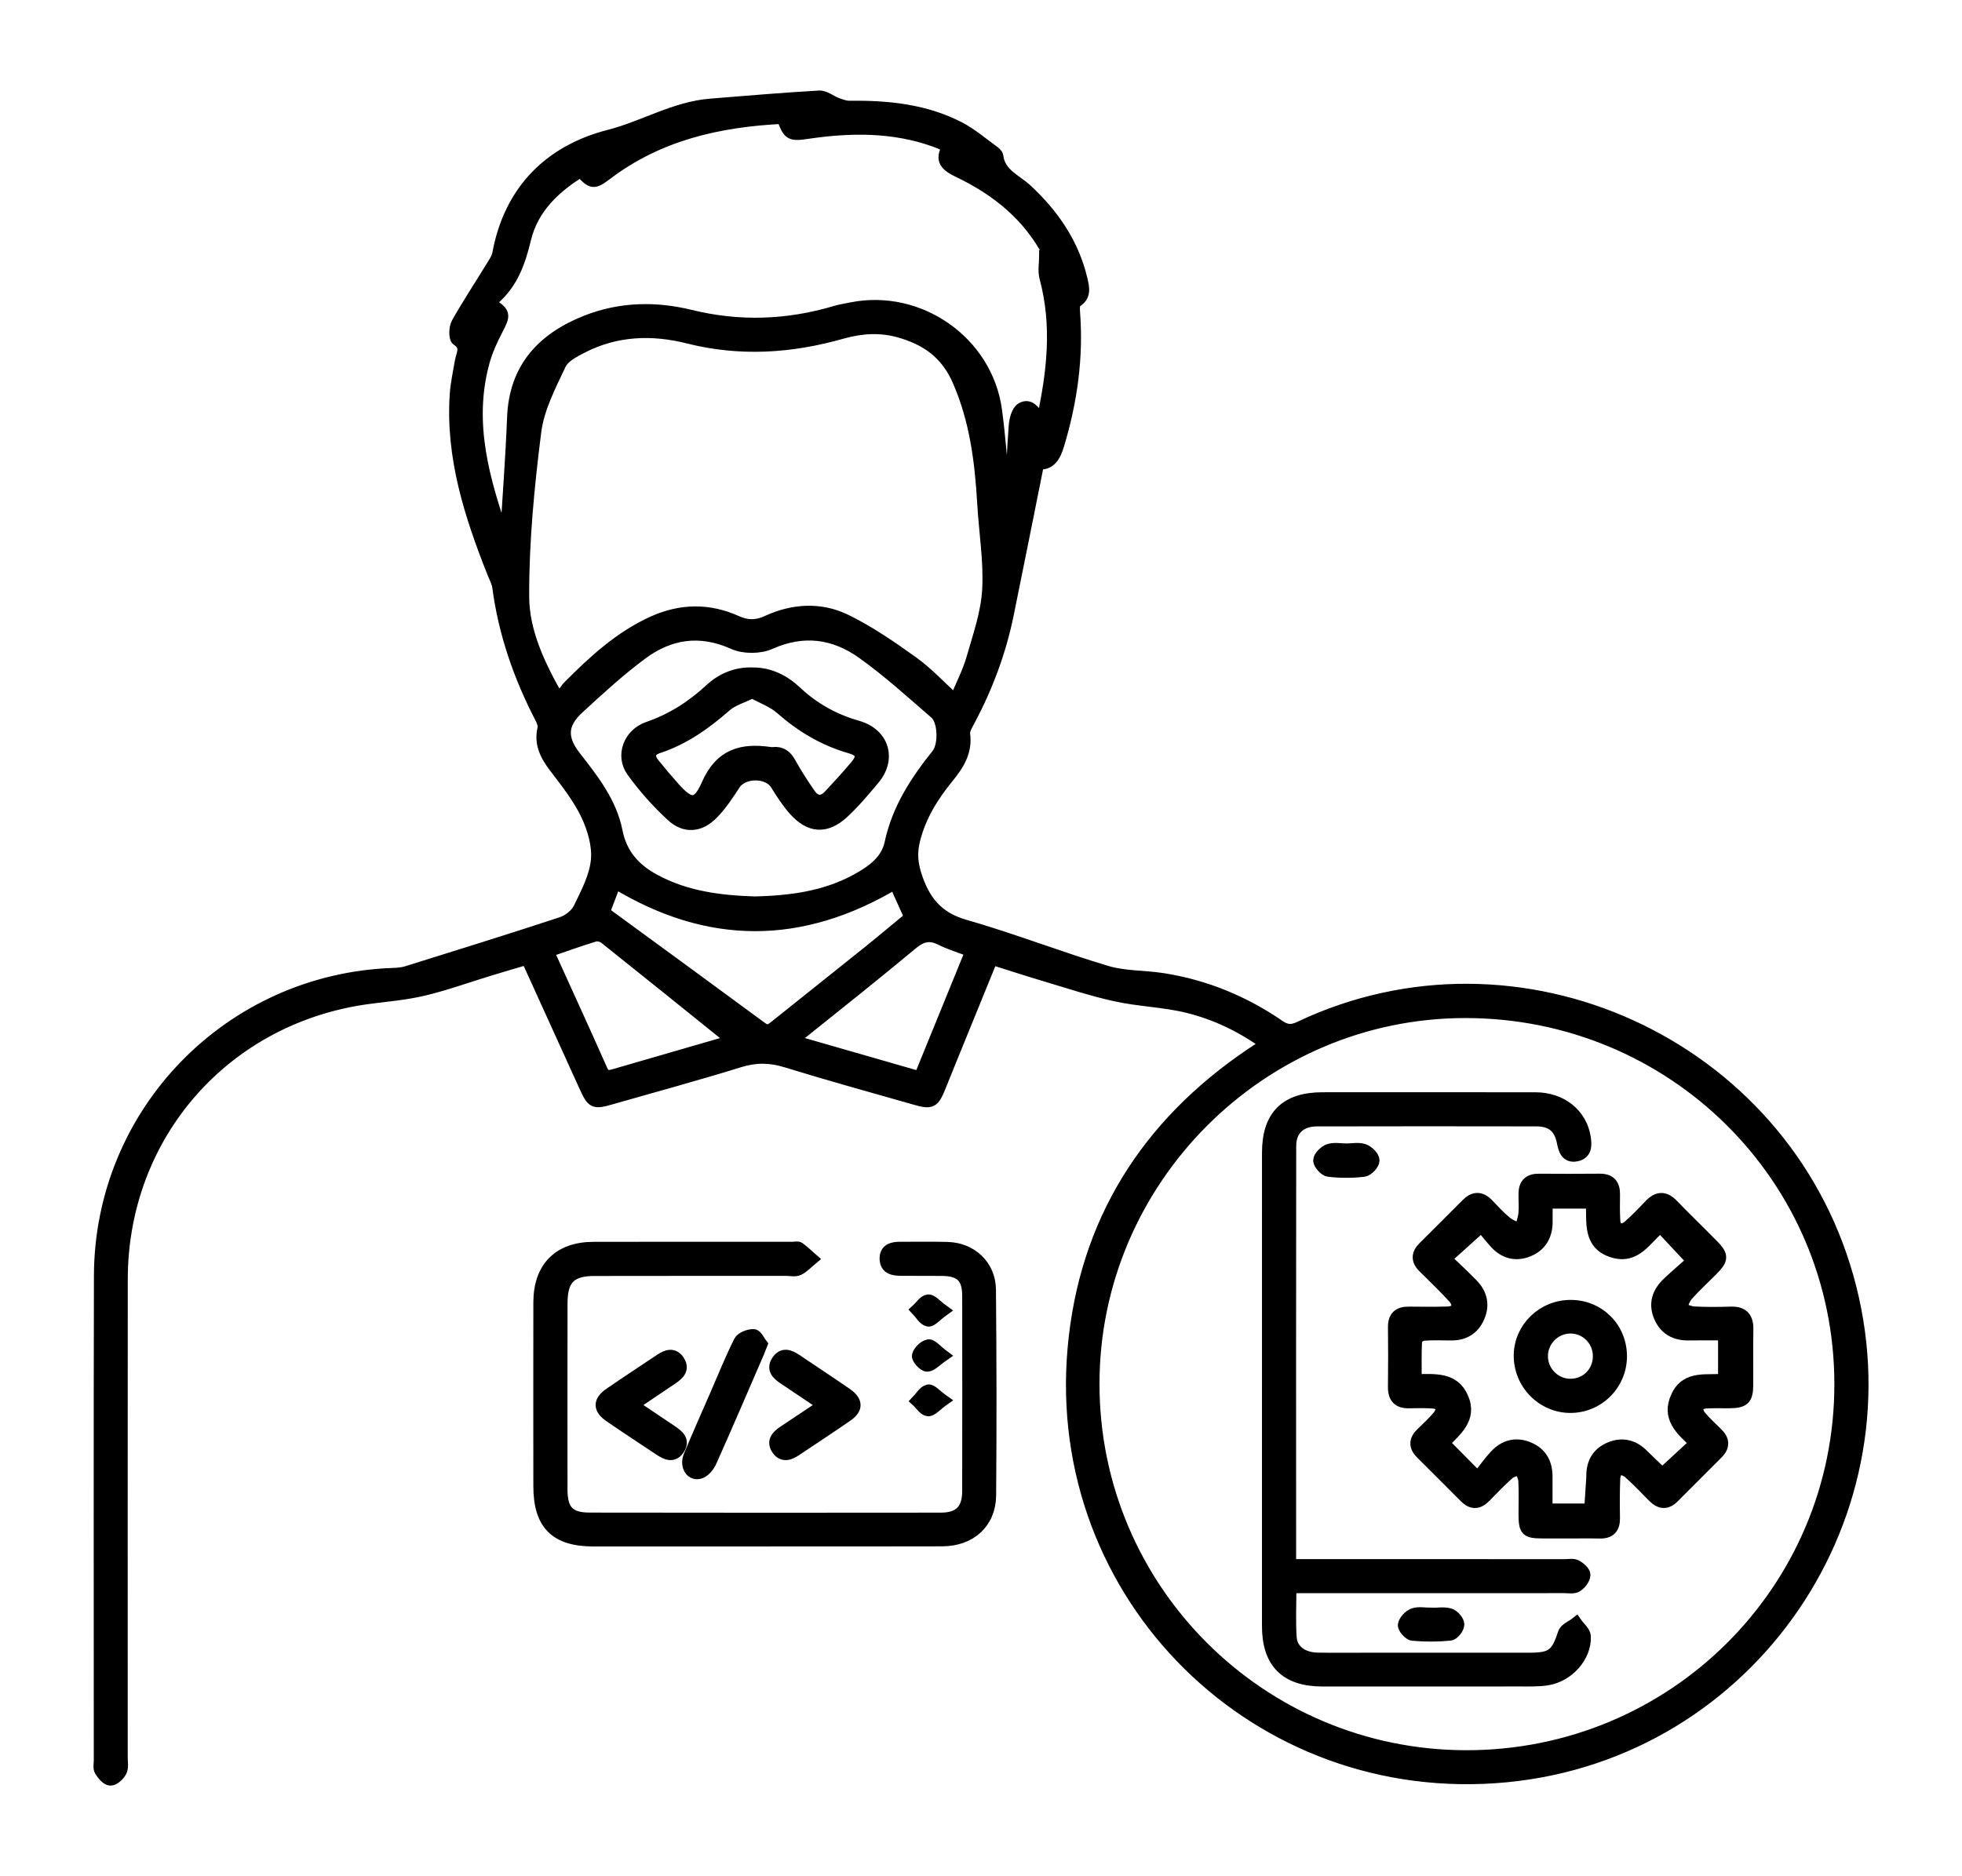 <?xml version="1.0" encoding="iso-8859-1"?>
<!-- Generator: Adobe Illustrator 16.0.0, SVG Export Plug-In . SVG Version: 6.00 Build 0)  -->
<!DOCTYPE svg PUBLIC "-//W3C//DTD SVG 1.1//EN" "http://www.w3.org/Graphics/SVG/1.1/DTD/svg11.dtd">
<svg version="1.1" id="Layer_1" xmlns="http://www.w3.org/2000/svg" xmlns:xlink="http://www.w3.org/1999/xlink" x="0px" y="0px"
	 width="325.984px" height="311.811px" viewBox="54.497 52.584 325.984 311.811"
	 style="enable-background:new 54.497 52.584 325.984 311.811;" xml:space="preserve">
<g>
	<path style="stroke:#000000;stroke-width:2;stroke-miterlimit:10;" d="M226.981,129.595c-1.727,8.598-3.363,16.855-5.05,25.102
		c-1.26,6.167-3.44,12.004-6.387,17.565c-0.388,0.73-0.949,1.59-0.855,2.316c0.383,2.947-0.979,5.061-2.73,7.21
		c-2.537,3.111-4.629,6.471-5.608,10.503c-0.495,2.037-0.336,3.784,0.274,5.708c1.324,4.176,3.518,7.076,8.098,8.387
		c7.954,2.277,15.691,5.308,23.622,7.684c2.972,0.891,6.24,0.744,9.35,1.228c7.046,1.097,13.494,3.771,19.355,7.796
		c1.232,0.847,2.134,0.822,3.417,0.215c36.284-17.209,80.017,2.724,90.978,41.435c11.132,39.311-16.08,79.158-56.709,83.043
		c-41.221,3.942-75.542-29.823-71.86-71.104c1.859-20.865,12.072-37.095,29.398-48.849c0.802-0.543,1.618-1.066,2.624-1.727
		c-4.087-2.97-8.4-5.016-13.012-6.164c-3.923-0.976-8.062-1.059-12.019-1.928c-4.087-0.895-8.075-2.239-12.092-3.433
		c-2.806-0.835-5.588-1.748-8.485-2.659c-2.328,5.715-4.575,11.225-6.819,16.738c-0.609,1.497-1.199,3.001-1.813,4.496
		c-1.086,2.642-1.403,2.818-4.093,2.052c-7.16-2.045-14.34-4.023-21.456-6.217c-2.662-0.819-5.08-0.844-7.758-0.011
		c-7.042,2.188-14.165,4.113-21.255,6.143c-2.965,0.851-3.131,0.778-4.45-2.118c-3.169-6.965-6.332-13.933-9.585-21.094
		c-2.148,0.64-4.212,1.241-6.271,1.869c-3.627,1.105-7.208,2.406-10.889,3.288c-2.977,0.714-6.068,0.962-9.114,1.366
		c-23.861,3.166-41.03,22.661-41.06,46.732c-0.033,26.502-0.004,53.004-0.008,79.507c0,0.771,0.168,1.656-0.147,2.282
		c-0.32,0.632-1.161,1.403-1.747,1.384c-0.581-0.021-1.257-0.876-1.65-1.514c-0.255-0.415-0.096-1.096-0.096-1.657
		c0.001-26.854-0.045-53.707,0.024-80.561c0.071-27.17,21.603-49.251,48.769-50.166c0.764-0.025,1.554-0.099,2.277-0.326
		c8.58-2.682,17.167-5.346,25.704-8.162c1.128-0.372,2.382-1.369,2.889-2.411c1.249-2.567,2.681-5.277,2.934-8.032
		c0.226-2.483-0.61-5.294-1.715-7.608c-1.343-2.815-3.367-5.333-5.269-7.847c-1.467-1.941-2.492-3.865-1.896-6.396
		c0.125-0.53-0.146-1.235-0.42-1.764c-3.559-6.858-6.069-14.046-7.087-21.734c-0.107-0.812-0.536-1.583-0.846-2.362
		c-3.778-9.524-6.919-19.189-6.225-29.644c0.12-1.813,0.53-3.607,0.826-5.408c0.211-1.282,1.163-2.562-0.585-3.7
		c-0.432-0.281-0.397-1.997,0.01-2.725c1.733-3.094,3.7-6.057,5.55-9.086c0.495-0.81,1.111-1.643,1.277-2.538
		c1.94-10.501,8.655-17.068,18.425-19.563c5.735-1.464,10.873-4.686,16.843-5.161c6.007-0.477,12.013-1.003,18.03-1.341
		c0.952-0.053,1.938,0.813,2.937,1.18c0.671,0.246,1.395,0.519,2.092,0.511c6.321-0.068,12.531,0.53,18.24,3.479
		c1.969,1.017,3.693,2.516,5.509,3.821c0.336,0.24,0.789,0.585,0.83,0.925c0.359,2.986,3.052,3.934,4.863,5.621
		c4.422,4.121,7.728,8.905,9.124,14.862c0.319,1.366,0.682,2.762-0.972,3.725c-0.316,0.185-0.316,1.118-0.273,1.69
		c0.582,7.529-0.453,14.86-2.624,22.058C229.78,128.297,228.993,129.827,226.981,129.595z M236.175,282.603
		c0.014,34.11,27.702,61.787,61.879,61.849c34.458,0.063,62.262-27.594,62.221-61.893c-0.041-34.271-27.841-61.813-62.369-61.786
		C264.009,220.798,236.162,248.69,236.175,282.603z M213.208,168.995c1.052-2.533,2.172-4.666,2.828-6.934
		c1.086-3.764,2.427-7.581,2.645-11.434c0.271-4.732-0.538-9.52-0.815-14.289c-0.408-7.035-1.251-13.898-4.139-20.512
		c-2-4.578-5.332-6.864-9.759-8.125c-3.189-0.908-6.391-0.706-9.569,0.197c-8.458,2.402-16.902,2.974-25.58,0.781
		c-5.872-1.483-11.894-1.307-17.489,1.549c-1.404,0.716-3.156,1.599-3.76,2.873c-1.705,3.597-3.649,7.342-4.139,11.201
		c-1.154,9.1-2.044,18.301-2.01,27.458c0.022,5.829,2.639,11.392,5.856,17.005c0.729-0.604,1.102-1.491,1.732-2.125
		c4.178-4.19,8.509-8.2,13.996-10.676c4.607-2.079,9.251-2.163,13.872-0.072c1.718,0.777,3.304,0.805,5.048-0.002
		c4.296-1.987,8.851-2.286,13.064-0.236c3.937,1.917,7.605,4.458,11.178,7.021C208.593,164.414,210.65,166.667,213.208,168.995z
		 M138.561,142.108c0.41-6.796,0.926-13.451,1.184-20.117c0.318-8.259,4.941-13.153,12.183-16.017
		c5.606-2.216,11.488-2.334,17.226-0.924c8.164,2.006,16.14,1.722,24.127-0.644c0.872-0.26,1.781-0.4,2.676-0.58
		c11.263-2.266,22.492,5.599,24.022,16.939c0.601,4.452,0.903,8.944,1.355,13.416c0.073,0.732,0.213,1.457,0.323,2.185
		c0.238-0.02,0.476-0.037,0.713-0.057c0.229-4.333,0.399-8.672,0.729-12.999c0.076-0.994,0.43-2.392,1.134-2.822
		c1.279-0.779,2.118,0.452,2.798,1.484c0.093,0.14,0.315,0.194,0.693,0.413c1.729-7.954,2.601-15.746,0.476-23.653
		c-0.312-1.159-0.044-2.471-0.044-3.713c0.219-0.039,0.438-0.077,0.656-0.115c-3.309-6.452-8.64-10.755-15.057-13.823
		c-1.93-0.922-3.165-1.877-1.658-4.139c-0.924-0.381-1.623-0.704-2.345-0.959c-6.88-2.449-13.925-2.364-21.025-1.326
		c-2.93,0.429-3.16,0.315-4.186-2.489c-10.533,0.516-20.538,2.74-29.194,9.286c-2.225,1.682-2.474,1.655-4.368-0.417
		c-4.387,2.68-8.028,6.176-9.243,11.251c-0.921,3.851-2.142,7.284-5.152,9.935c-0.244,0.214-0.355,0.579-0.525,0.869
		c2.309,1.5,2.296,1.811,1.028,4.226c-0.907,1.728-1.729,3.553-2.244,5.429c-2.781,10.163,0.02,19.726,3.329,29.214
		C138.187,142,138.289,142.007,138.561,142.108z M179.987,202.565c5.844-0.157,11.53-0.88,16.738-3.704
		c2.583-1.401,5.093-3.128,5.733-6.133c1.216-5.699,4.242-10.33,7.787-14.748c1.219-1.518,1.129-5.61-0.31-6.857
		c-3.97-3.442-7.877-7-12.144-10.042c-4.674-3.331-9.802-4.055-15.356-1.576c-1.717,0.766-4.355,0.772-6.067,0.003
		c-5.577-2.505-10.637-1.715-15.284,1.741c-3.702,2.756-7.131,5.898-10.529,9.032c-2.833,2.612-2.88,5.043-0.518,8.074
		c2.946,3.778,5.948,7.567,6.902,12.401c0.748,3.786,2.947,6.259,6.186,8.032C168.393,201.677,174.146,202.389,179.987,202.565z
		 M154.815,204.203c8.726,6.383,17.498,12.777,26.231,19.22c1.037,0.765,1.615,0.25,2.355-0.345
		c5.141-4.124,10.307-8.218,15.444-12.347c2.338-1.878,4.631-3.813,6.906-5.689c-0.958-2.127-1.82-4.04-2.558-5.676
		c-15.586,9.277-30.957,9.341-46.486-0.118C156.21,200.552,155.614,202.11,154.815,204.203z M145.748,210.624
		c0.1,0.479,0.107,0.765,0.215,1.006c2.831,6.258,5.706,12.495,8.481,18.777c0.526,1.188,1.197,1.094,2.156,0.814
		c5.987-1.745,11.981-3.462,17.968-5.204c0.419-0.123,0.8-0.374,1.438-0.68c-7.132-5.744-14.041-11.325-20.987-16.859
		c-0.422-0.336-1.218-0.547-1.713-0.398C150.778,208.848,148.289,209.753,145.748,210.624z M215.879,210.66
		c-1.828-0.7-3.511-1.202-5.057-1.975c-1.811-0.905-3.171-0.619-4.728,0.674c-6.04,5.018-12.179,9.919-18.312,14.823
		c-0.468,0.375-1.183,0.44-1.782,0.65c0.257,0.296,0.513,0.591,0.77,0.886c6.794,1.954,13.587,3.908,20.557,5.912
		C210.198,224.589,212.994,217.734,215.879,210.66z"/>
	<path style="stroke:#000000;stroke-width:2;stroke-miterlimit:10;" d="M181.547,308.59c-9.49,0-18.98,0.004-28.47-0.001
		c-6.254-0.006-8.958-2.712-8.965-9c-0.012-10.192-0.016-20.386,0.001-30.579c0.011-5.767,3.255-9.035,8.993-9.046
		c11.037-0.021,22.072-0.01,33.11-0.01c0.351,0,0.804-0.133,1.036,0.035c0.75,0.545,1.42,1.201,2.122,1.814
		c-0.726,0.599-1.377,1.347-2.2,1.744c-0.574,0.274-1.38,0.073-2.083,0.073c-10.614,0.006-21.229-0.002-31.844,0.018
		c-3.979,0.007-5.45,1.504-5.455,5.509c-0.012,10.333-0.017,20.667-0.004,31c0.003,3.473,1.232,4.808,4.654,4.813
		c19.471,0.032,38.943,0.033,58.414,0.008c3.103-0.006,4.503-1.484,4.508-4.567c0.018-10.825,0.018-21.651,0.002-32.477
		c-0.005-3.086-1.247-4.271-4.392-4.295c-2.249-0.017-4.5-0.007-6.748-0.018c-1.276-0.006-2.542-0.213-2.583-1.804
		c-0.04-1.604,1.168-1.863,2.486-1.854c2.601,0.018,5.203-0.048,7.802,0.027c3.973,0.116,7.009,2.962,7.045,6.942
		c0.104,11.388,0.123,22.775,0.029,34.163c-0.038,4.543-3.268,7.467-7.937,7.482c-9.841,0.035-19.684,0.011-29.523,0.011
		C181.547,308.583,181.547,308.587,181.547,308.59z"/>
	<path style="stroke:#000000;stroke-width:2;stroke-miterlimit:10;" d="M191.343,286.09c-2.414-1.618-4.49-3.017-6.574-4.405
		c-1.069-0.713-1.99-1.556-1.111-2.91c0.87-1.341,2.01-0.918,3.098-0.184c2.79,1.882,5.602,3.73,8.37,5.644
		c1.765,1.221,1.807,2.437,0.109,3.61c-2.825,1.954-5.699,3.839-8.553,5.748c-1.018,0.682-2.117,1.069-2.968-0.112
		c-0.933-1.297-0.136-2.214,0.96-2.945C186.769,289.137,188.863,287.743,191.343,286.09z"/>
	<path style="stroke:#000000;stroke-width:2;stroke-miterlimit:10;" d="M159.609,286.084c2.334,1.571,4.403,2.965,6.474,4.355
		c1.039,0.699,2.075,1.493,1.215,2.879c-0.927,1.495-2.122,0.89-3.248,0.138c-2.736-1.832-5.498-3.629-8.209-5.494
		c-1.834-1.265-1.844-2.496-0.019-3.756c2.766-1.91,5.589-3.739,8.377-5.619c1.104-0.744,2.239-1.131,3.081,0.216
		c0.857,1.37-0.127,2.197-1.172,2.904C164.038,283.104,161.965,284.498,159.609,286.084z"/>
	<path style="stroke:#000000;stroke-width:2;stroke-miterlimit:10;" d="M181.012,276.01c-0.313,0.783-0.459,1.177-0.625,1.56
		c-2.589,5.972-5.153,11.957-7.807,17.9c-0.335,0.75-1.038,1.606-1.763,1.858c-1.414,0.493-2.452-1.114-1.767-2.765
		c1.421-3.425,2.938-6.811,4.417-10.212c1.284-2.953,2.481-5.949,3.926-8.821c0.313-0.621,1.53-1.091,2.311-1.062
		C180.195,274.485,180.65,275.554,181.012,276.01z"/>
	<path style="stroke:#000000;stroke-width:2;stroke-miterlimit:10;" d="M211.148,270.372c-1.158,0.837-1.928,1.792-2.448,1.672
		c-0.712-0.166-1.234-1.149-1.836-1.781c0.611-0.557,1.188-1.496,1.843-1.555C209.312,268.653,210.003,269.542,211.148,270.372z"/>
	<path style="stroke:#000000;stroke-width:2;stroke-miterlimit:10;" d="M211.155,277.863c-1.207,0.829-1.92,1.69-2.618,1.679
		c-0.558-0.009-1.615-1.183-1.522-1.656c0.137-0.695,1.034-1.577,1.738-1.715C209.279,276.066,210.011,277.009,211.155,277.863z"/>
	<path style="stroke:#000000;stroke-width:2;stroke-miterlimit:10;" d="M211.144,285.3c-1.153,0.826-1.835,1.695-2.451,1.65
		c-0.632-0.047-1.199-0.986-1.794-1.535c0.598-0.618,1.116-1.585,1.818-1.744C209.238,283.554,209.996,284.484,211.144,285.3z"/>
	<path style="stroke:#000000;stroke-width:2;stroke-miterlimit:10;" d="M315.211,307.257c-1.477,0-2.952,0.01-4.428-0.001
		c-2.703-0.017-2.974-0.3-2.982-3.085c-0.004-1.827,0.064-3.659-0.035-5.48c-0.038-0.692-0.447-1.364-0.688-2.046
		c-0.663,0.277-1.456,0.409-1.966,0.859c-1.368,1.206-2.628,2.537-3.909,3.84c-1.096,1.113-2.15,1.158-3.271,0.028
		c-2.425-2.445-4.87-4.867-7.303-7.304c-1.113-1.114-1.057-2.19,0.083-3.273c0.967-0.919,1.943-1.842,2.8-2.861
		c0.347-0.414,0.602-1.136,0.489-1.623c-0.072-0.314-0.881-0.609-1.376-0.644c-1.331-0.092-2.671-0.071-4.004-0.036
		c-1.792,0.047-2.539-0.819-2.518-2.575c0.041-3.302,0.039-6.605,0.003-9.908c-0.018-1.701,0.793-2.432,2.442-2.416
		c2.18,0.021,4.359,0.049,6.536-0.025c0.561-0.019,1.508-0.328,1.575-0.648c0.113-0.547-0.168-1.36-0.569-1.798
		c-1.617-1.756-3.329-3.427-5.034-5.101c-1.134-1.113-1.103-2.174,0-3.271c2.392-2.379,4.784-4.756,7.158-7.151
		c1.164-1.175,2.284-1.219,3.453-0.018c0.979,1.006,1.924,2.065,3.002,2.956c0.692,0.574,1.601,0.887,2.414,1.315
		c0.239-0.891,0.594-1.769,0.691-2.674c0.119-1.111,0.011-2.245,0.021-3.37c0.018-1.541,0.763-2.317,2.351-2.307
		c3.373,0.023,6.746,0.03,10.119-0.003c1.709-0.018,2.419,0.815,2.398,2.456c-0.02,1.477-0.044,2.955,0.049,4.427
		c0.031,0.49,0.336,1.278,0.662,1.361c0.489,0.127,1.247-0.089,1.645-0.439c1.266-1.111,2.44-2.328,3.6-3.552
		c1.262-1.332,2.435-1.435,3.763-0.058c2.196,2.276,4.479,4.467,6.694,6.724c1.656,1.689,1.632,2.298-0.066,4.02
		c-1.383,1.402-2.842,2.731-4.151,4.196c-0.543,0.607-0.784,1.483-1.164,2.238c0.759,0.243,1.507,0.658,2.274,0.695
		c2.033,0.102,4.077,0.09,6.112,0.025c2.004-0.063,2.774,0.876,2.735,2.815c-0.062,3.091,0.002,6.185-0.024,9.276
		c-0.02,2.262-0.572,2.773-2.916,2.803c-1.336,0.019-2.676-0.05-4.005,0.042c-0.492,0.033-1.291,0.332-1.366,0.648
		c-0.115,0.489,0.126,1.218,0.47,1.632c0.854,1.021,1.839,1.934,2.796,2.865c1.115,1.087,1.179,2.157,0.054,3.278
		c-2.44,2.431-4.873,4.868-7.302,7.31c-1.128,1.135-2.206,1.012-3.283-0.075c-1.337-1.347-2.642-2.73-4.054-3.992
		c-0.448-0.399-1.247-0.701-1.79-0.588c-0.336,0.07-0.676,0.997-0.697,1.553c-0.087,2.175-0.083,4.356-0.043,6.534
		c0.031,1.67-0.68,2.482-2.385,2.442c-1.686-0.04-3.373-0.009-5.061-0.009C315.211,307.263,315.211,307.26,315.211,307.257z
		 M318.984,252.439c-2.56,0-4.909,0-7.518,0c0,1.144,0.004,2.177-0.001,3.21c-0.01,2.264-0.98,3.964-3.098,4.812
		c-2.035,0.814-3.884,0.313-5.37-1.286c-0.942-1.019-1.789-2.127-2.348-2.8c-2.219,2.001-4.015,3.619-5.974,5.387
		c1.545,1.493,3.04,2.867,4.454,4.32c1.513,1.56,1.922,3.417,1.021,5.431c-0.855,1.921-2.404,2.851-4.514,2.84
		c-1.548-0.006-3.098-0.073-4.634,0.048c-0.451,0.035-1.209,0.6-1.229,0.954c-0.116,2.144-0.058,4.298-0.058,6.597
		c3.183-0.026,6.308-0.398,7.762,2.93c1.507,3.444-1.133,5.418-3.137,7.511c1.821,1.839,3.484,3.517,5.693,5.747
		c0.991-1.253,1.876-2.525,2.92-3.649c1.534-1.649,3.443-2.151,5.561-1.249c2.036,0.866,2.927,2.522,2.935,4.691
		c0.007,1.815,0,3.632,0,5.521c2.559,0,4.909,0,7.26,0c0.118-1.792,0.233-3.583,0.35-5.375c0.005-0.069,0.003-0.141,0.001-0.211
		c-0.015-2.191,0.932-3.815,2.969-4.65c2.023-0.83,3.838-0.381,5.396,1.167c1.127,1.119,2.292,2.201,3.263,3.13
		c1.904-1.759,3.637-3.359,5.533-5.11c-2.267-2.141-4.771-4.188-3.101-7.743c1.646-3.505,5.103-2.447,7.832-2.802
		c0-2.644,0-4.987,0-7.514c-2.066,0-3.952-0.026-5.837,0.007c-2.271,0.04-3.972-0.872-4.861-2.984
		c-0.903-2.14-0.258-4.004,1.364-5.538c1.422-1.344,2.912-2.614,4.111-3.684c-2.007-2.146-3.655-3.906-5.351-5.719
		c-2.377,1.883-4.016,5.362-7.881,4.175C318.387,259.338,319.15,255.635,318.984,252.439z"/>
	<path style="stroke:#000000;stroke-width:2;stroke-miterlimit:10;" d="M269.042,312.695c0.906,0,1.666,0,2.428,0
		c14.339,0,28.676,0.001,43.016,0.004c0.631,0,1.365-0.159,1.867,0.104c0.603,0.314,1.42,1.025,1.396,1.528
		c-0.033,0.659-0.675,1.477-1.285,1.859c-0.517,0.326-1.362,0.158-2.063,0.158c-14.338,0.007-28.675,0.007-43.015,0.008
		c-0.755,0-1.511,0-2.493,0c0,2.932-0.138,5.656,0.045,8.359c0.146,2.167,1.968,3.479,4.522,3.519
		c3.161,0.05,6.326,0.008,9.489,0.008c8.573,0,17.148,0.003,25.725,0.001c3.707-0.001,4.516-0.709,5.665-4.24
		c0.229-0.703,1.329-1.125,2.026-1.674c0.506,0.731,1.412,1.445,1.448,2.2c0.152,3.33-2.772,6.613-6.275,7.149
		c-1.446,0.224-2.939,0.175-4.413,0.178c-10.964,0.013-21.93,0.006-32.894,0.006c-6.072,0-9.061-2.979-9.061-9.054
		c-0.002-26.216-0.001-52.433,0.004-78.65c0.002-6.104,2.943-9.05,9.044-9.053c11.807-0.006,23.616-0.015,35.423,0.006
		c4.252,0.007,7.545,2.646,8.153,6.474c0.209,1.308,0.255,2.714-1.422,3.021c-1.573,0.287-1.953-0.91-2.207-2.195
		c-0.486-2.479-1.854-3.629-4.394-3.634c-12.159-0.021-24.319-0.026-36.479,0.004c-2.774,0.007-4.43,1.574-4.433,4.261
		c-0.027,22.843-0.018,45.687-0.013,68.529C268.851,311.844,268.942,312.115,269.042,312.695z"/>
	<path style="stroke:#000000;stroke-width:2;stroke-miterlimit:10;" d="M278.192,243.615c0.979-0.001,2.037-0.232,2.907,0.073
		c0.696,0.244,1.61,1.145,1.607,1.749c-0.005,0.604-0.977,1.641-1.617,1.717c-1.929,0.229-3.918,0.227-5.846-0.002
		c-0.62-0.073-1.569-1.133-1.559-1.729c0.011-0.61,0.909-1.494,1.601-1.734C276.159,243.386,277.215,243.615,278.192,243.615z"/>
	<path style="stroke:#000000;stroke-width:2;stroke-miterlimit:10;" d="M292.249,320.791c1.047,0,2.153-0.209,3.115,0.075
		c0.625,0.185,1.42,1.08,1.434,1.674c0.013,0.582-0.818,1.646-1.356,1.7c-2.07,0.206-4.182,0.212-6.253,0.017
		c-0.563-0.054-1.514-1.153-1.438-1.634c0.111-0.685,0.905-1.535,1.596-1.78c0.868-0.308,1.926-0.073,2.902-0.073
		C292.249,320.777,292.249,320.784,292.249,320.791z"/>
	<path style="stroke:#000000;stroke-width:2;stroke-miterlimit:10;" d="M179.621,164.51c2.835,0.007,5.164,1.229,7.17,3.11
		c2.931,2.747,6.313,4.618,10.181,5.717c4.267,1.211,5.529,5.335,2.695,8.707c-1.625,1.933-3.254,3.893-5.107,5.596
		c-2.834,2.607-5.498,2.421-8.06-0.456c-1.158-1.3-2.119-2.794-3.04-4.28c-1.348-2.179-5.542-2.153-6.938,0.012
		c-1.097,1.702-2.239,3.429-3.648,4.864c-2.126,2.166-4.582,2.365-6.766,0.332c-2.399-2.233-4.637-4.716-6.544-7.379
		c-1.848-2.578-0.502-6.142,2.615-7.214c3.943-1.356,7.308-3.51,10.341-6.316C174.499,165.372,176.872,164.397,179.621,164.51z
		 M179.496,167.614c-1.67,0.831-3.301,1.28-4.447,2.283c-3.361,2.947-6.916,5.479-11.205,6.893
		c-1.528,0.504-1.727,1.533-0.734,2.757c1.06,1.307,2.142,2.598,3.258,3.858c2.713,3.067,4.038,3.275,5.644-0.396
		c2.215-5.061,5.78-5.979,10.516-5.275c0.138,0.02,0.282,0.016,0.419,0c1.372-0.146,2.174,0.498,2.829,1.691
		c0.972,1.776,2.091,3.478,3.239,5.148c0.964,1.404,2.161,1.437,3.313,0.199c1.48-1.59,2.952-3.191,4.352-4.854
		c1.362-1.618,1.066-2.543-0.988-3.137c-4.33-1.251-8.055-3.485-11.436-6.462C182.956,169.174,181.191,168.553,179.496,167.614z"/>
	<path style="stroke:#000000;stroke-width:2;stroke-miterlimit:10;" d="M315.484,269.613c4.715,0.015,8.385,3.741,8.332,8.461
		c-0.05,4.593-3.736,8.277-8.327,8.325c-4.688,0.048-8.563-3.891-8.487-8.631C307.075,273.246,310.87,269.598,315.484,269.613z
		 M310.684,278.041c0.051,2.578,2.158,4.67,4.718,4.678c2.705,0.009,4.782-2.1,4.748-4.817c-0.034-2.687-2.237-4.8-4.897-4.699
		C312.691,273.3,310.637,275.476,310.684,278.041z"/>
</g>
</svg>
